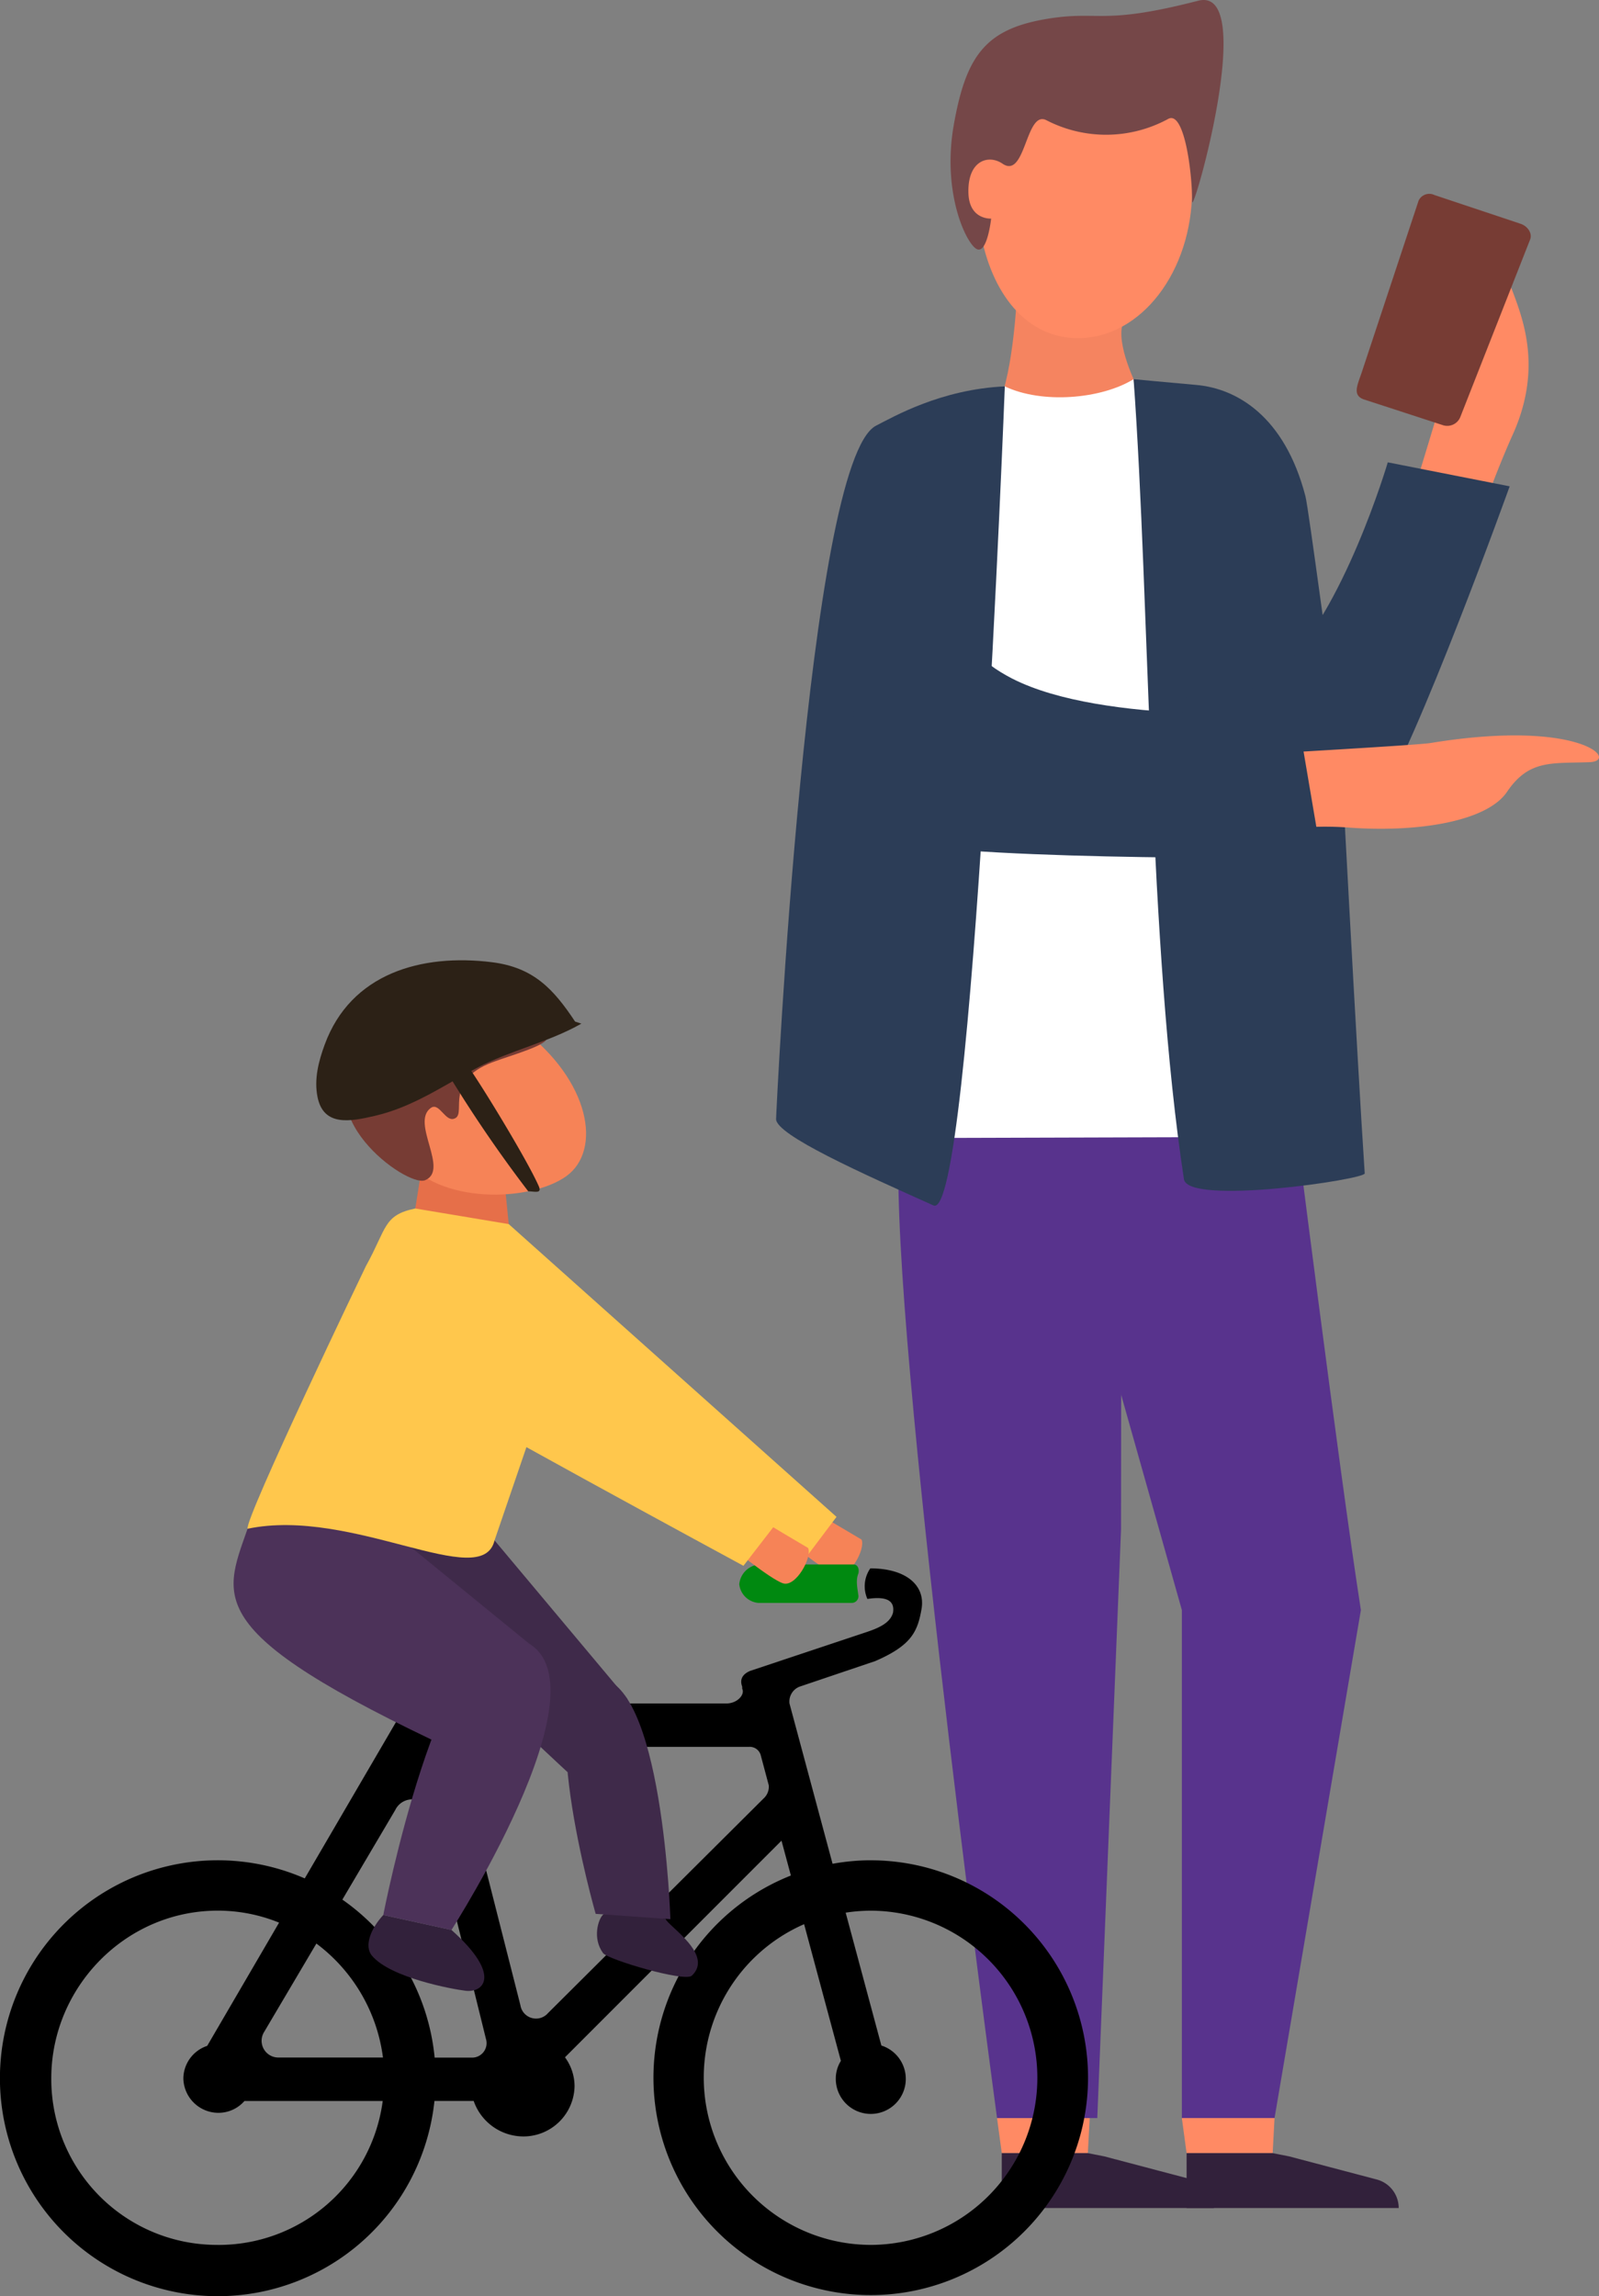 <svg xmlns="http://www.w3.org/2000/svg" width="340.832" height="489.207" viewBox="0 0 340.832 489.207">
  <rect x="0" y="0" width="340.832" height="489.207" fill="#808080" stroke="none"/>
  <g id="Group_873" data-name="Group 873" transform="translate(-7470.071 279.126)">
    <g id="Group_870" data-name="Group 870" transform="translate(7635.493 -279.126)">
      <path id="Path_1754" data-name="Path 1754" d="M7815.915-163.936s-4.6-8.677-3.663-13.664-22.545-4.205-22.545-4.205-1.156,19.475-5.317,22.747S7815.915-163.936,7815.915-163.936Z" transform="translate(-7738.529 247.203)" fill="#f58460"/>
      <path id="Path_1755" data-name="Path 1755" d="M7830.62,286.663h19.754l18.406-108.227C7864.136,148.69,7854.235,69.9,7854.235,69.9L7801.1,73.812l29.519,104.624Z" transform="translate(-7744.124 164.589)" fill="#58338d"/>
      <path id="Path_1756" data-name="Path 1756" d="M7806.154,392.54l-.4,7.474h-18.345s-.371-2.7-1.012-7.474Z" transform="translate(-7739.299 58.712)" fill="#ff8a64"/>
      <path id="Path_1757" data-name="Path 1757" d="M7776.124,286.265c-4.976-37.061-26.415-200.305-19.773-213.548,4.385-8.745,46.286-.527,46.286-.527l-.084,88.687-5.062,125.388Z" transform="translate(-7729.023 164.987)" fill="#58338d"/>
      <path id="Path_1758" data-name="Path 1758" d="M7807.059-158.885c-6.892,4.258-19.538,5.316-27.45,1.536L7760.655,2.787l62.824-.183Z" transform="translate(-7730.851 239.667)" fill="#fff"/>
      <path id="Path_1759" data-name="Path 1759" d="M7829.724-158.885s8.8.836,13.308,1.224c8.668.747,18.855,6.643,23.308,23.666.725,2.769,5.379,38.873,7.394,51.185,0,0,3.626,68.709,5.256,93.137.087,1.292-37.668,6.887-38.534,1.237C7832.906-37.687,7833.212-110.578,7829.724-158.885Z" transform="translate(-7753.516 239.667)" fill="#2c3d57"/>
      <path id="Path_1760" data-name="Path 1760" d="M7915.07-137.839s9.671-31.283,10.086-33.694c3.816-22.177,11.416-21.844,13.3-16.817,2.384,6.37,6.5,16.95-.147,31.206a213.354,213.354,0,0,0-8.711,23.421Z" transform="translate(-7781.523 250.257)" fill="#ff8a64"/>
      <path id="Path_1761" data-name="Path 1761" d="M7935.5-211.232l-18.42-6.148a2.524,2.524,0,0,0-3.375,1.183l-12.069,36.435c-.961,2.9-2.252,5.183.688,6.022l16.662,5.424a3,3,0,0,0,3.589-1.727l14.9-37.866C7937.957-209.152,7937.053-210.671,7935.5-211.232Z" transform="translate(-7776.744 258.931)" fill="#773c34"/>
      <path id="Path_1762" data-name="Path 1762" d="M7823.976-234.528c0,17.5-10.9,31.683-24.341,31.683-11.057,0-18.5-9.6-20.79-22.738-.5-2.836-4.666-4.074-4.666-7.181,0-2.966,4.148-7.6,4.6-10.323,2.215-13.34,9.691-23.124,20.856-23.124C7813.078-266.211,7823.976-252.026,7823.976-234.528Z" transform="translate(-7735.289 274.888)" fill="#ff8a64"/>
      <path id="Path_1763" data-name="Path 1763" d="M7737.625-148.239c3.7-1.885,13.809-7.743,27.426-8.36,0,0-6.856,178.246-15.2,174.505-15.224-6.823-33.617-15.033-33.556-18.417C7716.317-1.86,7722.915-140.75,7737.625-148.239Z" transform="translate(-7716.293 238.917)" fill="#2c3d57"/>
      <path id="Path_1764" data-name="Path 1764" d="M7806.25,403.664l3.518.692,18.662,4.923a6.288,6.288,0,0,1,4.684,6.079H7787.9V403.664Z" transform="translate(-7739.793 55.061)" fill="#32213b"/>
      <path id="Path_1765" data-name="Path 1765" d="M7864.792,392.54l-.4,7.474h-18.346s-.37-2.7-1.011-7.474Z" transform="translate(-7758.542 58.712)" fill="#ff8a64"/>
      <path id="Path_1766" data-name="Path 1766" d="M7864.888,403.664l3.518.692,18.663,4.923a6.287,6.287,0,0,1,4.683,6.079h-45.208V403.664Z" transform="translate(-7759.036 55.061)" fill="#32213b"/>
      <path id="Path_1767" data-name="Path 1767" d="M7792.095-253.507a27.683,27.683,0,0,0,25.892-.255c3.41-2.013,5.16,10.972,5.16,17.563,0,3.567,14.161-46.088,1.271-42.767-20.979,5.406-20.982,1.9-32.662,3.939-12.7,2.214-16.834,7.889-19.412,22.479s2.7,25.47,4.92,26.5,3.039-6.508,3.039-6.508-4.67.325-4.845-5.432c-.209-6.96,4.271-8.31,7.278-6.259C7787.689-240.867,7787.645-255.8,7792.095-253.507Z" transform="translate(-7734.459 279.126)" fill="#754748"/>
      <path id="Path_1768" data-name="Path 1768" d="M7911.979-127.4,7886-132.512s-9.512,32.246-22.984,44.19c-9.374,8.311-17.463,5.226-17.781,5.389-.262.134-9.134,2.554-9.134,2.554l5,8.877c12.327,9.616,36.32,21.929,42.2,12.819C7892.269-72.56,7911.979-127.4,7911.979-127.4Z" transform="translate(-7755.61 231.013)" fill="#2c3d57"/>
      <path id="Path_1769" data-name="Path 1769" d="M7859.72-41.548s40.141-2.255,43.1-2.739c31.977-5.235,40.4,3.834,33.913,4.074-8.043.3-12.884-.6-17.576,6.33-4.421,6.526-19.8,8.665-33.736,7.6a68.774,68.774,0,0,0-24.214,2.553Z" transform="translate(-7763.36 202.594)" fill="#ff8a64"/>
      <path id="Path_1770" data-name="Path 1770" d="M7840.473-38.769,7835.22-69.7s-41.19,2.777-60.714-7.232c-13.584-6.964-13.5-17.214-13.826-17.5-.267-.235-6.856-9.077-6.856-9.077l-8.072,9.22c-5.78,17.651-9.663,49.358,3.343,52.117C7768.91-37.968,7840.473-38.769,7840.473-38.769Z" transform="translate(-7724.196 221.495)" fill="#2c3d57"/>
    </g>
    <g id="Group_872" data-name="Group 872" transform="translate(7470.071 -74.542)">
      <path id="Path_1771" data-name="Path 1771" d="M7722.982,198.438c2.125,1.424,11.888,7.155,11.888,7.155.911,2.014-2.593,8.366-5.311,7.543s-12.171-8.579-12.171-8.579Z" transform="translate(-7551.23 -82.176)" fill="#f68357"/>
      <path id="Path_1772" data-name="Path 1772" d="M7708.8,225.181h19.751a1.434,1.434,0,0,0,1.47-1.469c-.211-1.681-.634-3.363,0-4.832.211-1.047-.211-1.893-1.047-1.893h-20.163a4.7,4.7,0,0,0-4.2,4.2,4.476,4.476,0,0,0,4.188,4Z" transform="translate(-7547.038 -88.263)" fill="#008910"/>
      <path id="Path_1773" data-name="Path 1773" d="M7655.578,280.42a46.007,46.007,0,0,0-8.043.745l-9.181-34.146a3.411,3.411,0,0,1,2.1-3.574l16.177-5.466c7.771-3.363,9.03-6.3,9.875-11.134.835-5.043-3.363-8.617-10.922-8.617a6.659,6.659,0,0,0-.624,6.513c4.2-.634,5.878.423,5.456,2.939-.625,2.315-3.362,3.363-5.878,4.2l-24.583,8.194c-1.47.634-2.305,1.681-1.681,3.362v.423c.634,1.258-1.047,3.151-3.363,3.151h-57.982a2.47,2.47,0,0,1-2.527-2.1l-2.729-10.9c4.792-1.349,9.835-3.211,14.275-4.862,2.1-.836,4-1.893,3.573-3.362-.211-1.682-1.893-1.893-4-2.306l-28.358-1.047c-3.151,0-4.832,2.527-4.2,5.668l.211,2.728c.655,4.359,4.57,5.476,9.865,4.963l2.95,11.637a2.252,2.252,0,0,1-.423,1.681l-20.536,35.171a46.435,46.435,0,1,0,27.643,47.412h8.365a11.243,11.243,0,0,0,10.791,7.56,10.9,10.9,0,0,0,10.71-10.71,10.438,10.438,0,0,0-2.043-6.151l46.154-46.154,2,7.429a46.315,46.315,0,1,0,16.913-3.242Zm-101.258-10.71a4.007,4.007,0,0,1,7.56,1.047l11.768,47.7a3.087,3.087,0,0,1-3.151,4h-7.781a46.472,46.472,0,0,0-19.67-33.661Zm-2.618,52.728h-22.166a3.564,3.564,0,0,1-3.151-5.466l11.123-18.814a36.084,36.084,0,0,1,14.194,24.28Zm-35.2,39.923a35.323,35.323,0,0,1-35.5-35.5c0-19.328,15.754-35.714,35.5-35.714a34.728,34.728,0,0,1,13.056,2.556l-15.32,26.255a7.4,7.4,0,0,0-5.084,6.916,7.482,7.482,0,0,0,7.56,7.349,7.343,7.343,0,0,0,5.456-2.517h29.477a35.274,35.274,0,0,1-35.143,30.661Zm116.6-95.38-46.226,46a3.372,3.372,0,0,1-5.879-1.681l-13.025-51.259a3.173,3.173,0,0,1,3.151-3.785h58.606a2.42,2.42,0,0,1,2.526,1.893l1.682,6.3a3.342,3.342,0,0,1-.836,2.526Zm22.479,95.38a35.653,35.653,0,0,1-14.112-68.329l7.842,29.123a7.089,7.089,0,0,0-1.087,3.715,7.46,7.46,0,1,0,9.714-6.986l-7.61-28.306a36.008,36.008,0,0,1,5.254-.423,35.6,35.6,0,0,1,0,71.208Z" transform="translate(-7470.071 -88.67)"/>
      <g id="Group_871" data-name="Group 871" transform="translate(49.793 3.345)">
        <path id="Path_1774" data-name="Path 1774" d="M7603.636,79.219c.309.577-3.263,22.7-3.481,22.986-.119.154,3.634,17.778,9.518,17.585,4.876-.16,12.557-10.05,12.557-10.05l-2.038-20.582Z" transform="translate(-7562.551 -46.398)" fill="#e66f49"/>
        <path id="Path_1775" data-name="Path 1775" d="M7595.821,71.876c7.292,10.092,27.093,9.489,34.729,3.971s5.1-20.346-9.532-31.388c-9.938-7.5-15.343-6.682-22.98-1.164S7588.53,61.784,7595.821,71.876Z" transform="translate(-7559.622 -33.198)" fill="#f68357"/>
        <path id="Path_1776" data-name="Path 1776" d="M7622.561,43.4c.793,1.6-7.76,3.9-11.627,5.384-10.1,3.864-5.633,10.538-7.759,11.838s-3.4-3.5-5.3-2.138c-4.361,3.139,4.042,13.233-1.225,15.4-3.92,1.616-26.09-14.651-12.686-26.467C7585.916,37.184,7609.5,17.011,7622.561,43.4Z" transform="translate(-7555.843 -30.366)" fill="#773c34"/>
        <path id="Path_1777" data-name="Path 1777" d="M7674.1,328.779c.356,1.4,10.4,7.625,5.588,12.108-1.528,1.424-17.914-3.447-18.916-4.808-2.327-3.162-1.038-7.308.055-8.245S7674.1,328.779,7674.1,328.779Z" transform="translate(-7582.018 -127.897)" fill="#32213b"/>
        <path id="Path_1778" data-name="Path 1778" d="M7590.128,328.153c-2.633,2.84-4.156,6.6-2.4,8.679,3.955,4.69,17.011,7.105,19.939,7.46,3.884.47,7.77-3.368-3-12.955Z" transform="translate(-7558.227 -128.088)" fill="#32213b"/>
        <path id="Path_1779" data-name="Path 1779" d="M7637.044,240.361l-28.28-33.738s-26.3-6.219-25.422-5.536c.12.093-13.142.892-11.761,2.709,8.736,11.485,52.758,52.219,52.758,52.219Z" transform="translate(-7553.142 -86.373)" fill="#3f2a4a"/>
        <path id="Path_1780" data-name="Path 1780" d="M7586.541,249.155c-52.264-24.951-43.6-31.384-38.338-48.122l29.007,3.142L7609,230.106Z" transform="translate(-7544.185 -86.372)" fill="#4c3259"/>
        <path id="Path_1781" data-name="Path 1781" d="M7619.468,240.14c23.5,5.084-13.265,62.249-13.265,62.249l-14.534-3.184S7603.963,235.936,7619.468,240.14Z" transform="translate(-7559.768 -99.14)" fill="#4c3259"/>
        <path id="Path_1782" data-name="Path 1782" d="M7655.959,303.228l15.93,1.135s-1.615-51.941-15.909-51.411S7655.959,303.228,7655.959,303.228Z" transform="translate(-7578.785 -103.409)" fill="#3f2a4a"/>
        <path id="Path_1783" data-name="Path 1783" d="M7573.843,116.367c4.495-8.092,3.67-10.84,10.514-12.263l19.917,3.322,69.875,62.38-6.673,8.857-52.489-43.994-13.733,40.145c-2.674,11.193-30.262-7.165-52.644-2.476C7548.024,170.1,7573.711,116.6,7573.843,116.367Z" transform="translate(-7545.635 -54.564)" fill="#ffc74c"/>
      </g>
      <path id="Path_1784" data-name="Path 1784" d="M7706.022,201.1c2.125,1.424,11.888,7.155,11.888,7.155.911,2.014-2.592,8.366-5.31,7.543s-12.171-8.578-12.171-8.578Z" transform="translate(-7545.665 -83.048)" fill="#f68357"/>
      <path id="Path_1785" data-name="Path 1785" d="M7603.981,152.114c.423,1.282,68.5,38.118,68.5,38.118l6.583-8.514-57.286-47.134Z" transform="translate(-7514.015 -61.221)" fill="#ffc74c"/>
      <path id="Path_1786" data-name="Path 1786" d="M7626.921,38.89c-7.009,3.99-15.154,5.688-22.309,9.451-7.3,3.84-13.543,8.291-21.71,10.194-5.2,1.211-10.954,2.34-12.224-4.03-.759-3.809.235-7.607,1.523-11.123,5.563-15.2,20.632-19.452,35.648-17.581,8.849,1.1,13.113,5.679,17.729,12.643" transform="translate(-7503 -25.387)" fill="#2c2116"/>
      <path id="Path_1787" data-name="Path 1787" d="M7611.145,58.776a284.188,284.188,0,0,0,17.721,26.044c1.344,0,2.974.589,2.237-1.1-2.3-5.265-11.519-20.434-14.821-25.189-2.024-2.913-2.1-2.621-5.435.241" transform="translate(-7516.268 -35.592)" fill="#2c2116"/>
    </g>
  </g>
</svg>
